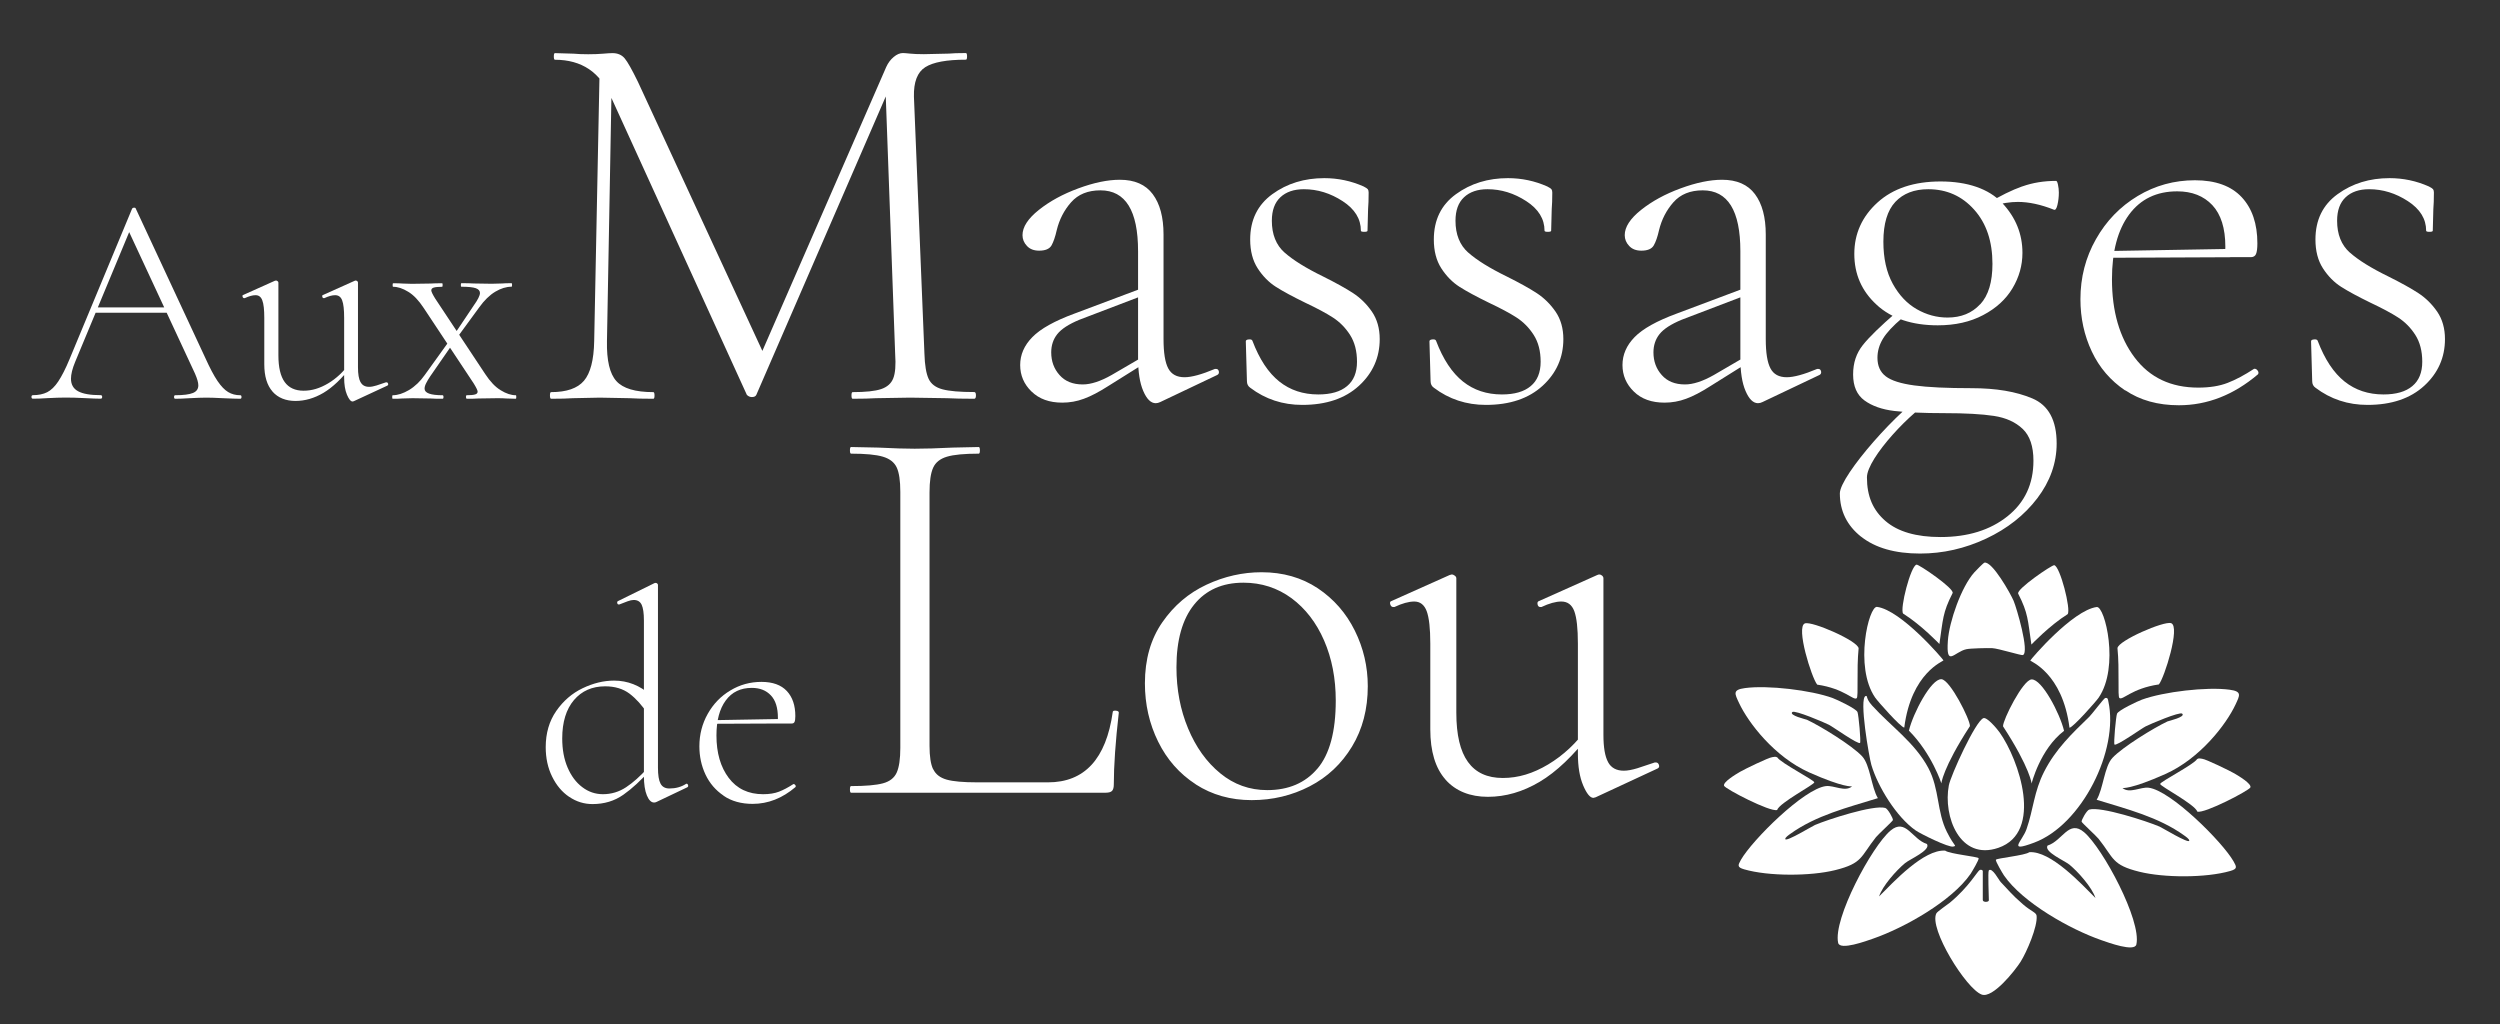 <svg xmlns="http://www.w3.org/2000/svg" viewBox="0 0 354.35 145.17"><rect x="0" y="0" width="354.35" height="145.17" fill="#333333" stroke="none"/><g style="isolation: isolate;"><g id="Calque_2"><path d="M263.65,105.3c-.26.28-3.86-2.29-4.42-2.57-.64-.33-4.83-2.11-5.18-1.81-.56.47,1.96,1.05,2.07,1.1,1.96.92,6.4,3.65,7.82,5.18,1.14,1.22,1.3,4.39,2.23,5.93-4.26,1.32-8.77,2.43-12.44,5.08-.16.12-.75.51-.68.73.13.41,3.85-1.86,4.21-2.01,1.78-.76,8.31-2.89,9.96-2.41.36.1,1.14,1.51,1.08,1.72-.04.16-2.08,2.02-2.4,2.42-2.21,2.79-1.87,3.7-5.78,4.67-3.49.87-9.45.89-12.9-.11-1.03-.3-.9-.57-.45-1.37,1.6-2.78,8.91-10.06,12.04-10.43,1.14-.13,2.71.88,3.7.04,0,0-1.18.21-6.08-1.98-4.9-2.19-8.61-7-9.94-9.84-.61-1.31-.96-1.87.83-2.11,3.22-.44,9.38.29,12.44,1.41.6.22,3.33,1.5,3.52,1.99.16.4.51,4.21.36,4.38Z" style="fill: #fff;"></path><path d="M266.34,127.06c2.02-2.02,6.34-6.71,9.38-6.49.55.46,4.63.85,4.73,1.07.09.2-.96,1.95-1.14,2.22-2.65,3.85-9.37,7.64-13.84,9.19-.9.31-4.69,1.71-4.93.59-.75-3.37,4.77-13.67,7.42-15.91,2.17-1.83,3.06,1.24,5.17,1.9.56.88-2.4,2.13-3.11,2.71-1.25,1.04-3.19,3.22-3.68,4.72Z" style="fill: #fff;"></path><path d="M281.88,123.38c.48-.52,1.44,1.37,1.69,1.63.96.98,1.52,1.75,3.18,3.18,1.17,1.01,1.87,1.13,1.92,1.62.16,1.51-1.41,5.15-2.27,6.51-.78,1.23-3.94,5.23-5.51,4.65-2.22-.81-7.53-9.4-6.43-11.51.13-.26,1.64-1.29,1.91-1.51,2.74-2.27,3.94-4.52,4.24-4.64.21-.09.43.03.43.15v4.1c0,.37.86.33.86.05,0-.56-.15-4.06-.01-4.21Z" style="fill: #fff;"></path><path d="M281.12,101.79c.52-.2,1.98,1.56,2.31,2.03,2.75,3.87,6.25,14.14-.18,16.35-5.46,1.88-7.86-4.46-7.02-8.86.27-1.4,3.77-9.1,4.9-9.52Z" style="fill: #fff;"></path><path d="M298.35,98.95c.43-.12.43.19.49.48,1.51,6.89-3.75,17.49-10.53,20.01-3.87,1.44-1.69-.16-1.07-1.92.96-2.74,1.06-5.33,2.49-8.13,1.65-3.24,3.95-5.41,6.43-7.82.3-.29,2.03-2.56,2.2-2.61Z" style="fill: #fff;"></path><path d="M264.43,98.66c.36-.1-.08.23.92,1.34,2.65,2.93,6.05,5.25,7.97,8.85,1.6,3.01,1.19,6.2,2.64,9.08,1.11,2.2,1.44,1.9.9,2.06-.62.19-4.64-1.8-5.34-2.29-2.68-1.86-5.34-6.15-6.27-9.27-.31-1.04-1.79-9.5-.81-9.78Z" style="fill: #fff;"></path><path d="M275.46,93.6c.04.13-4.55,1.7-5.55,9.53-.5-.03-3.78-3.74-4.13-4.26-2.99-4.35-.9-13.01.27-12.85,3.43.46,9.36,7.41,9.42,7.59Z" style="fill: #fff;"></path><path d="M281.27,79.75c1.11-.24,3.72,4.42,4.14,5.41s2.28,7.28,1.32,7.69c-.21.09-3.52-.95-4.35-.98-.66-.03-3.09.02-3.67.15-1.73.38-2.88,2.64-2.62-1.19.19-2.73,1.91-7.65,3.74-9.69.2-.22,1.3-1.36,1.45-1.39Z" style="fill: #fff;"></path><path d="M287.96,96.3c1.46-.06,4.02,4.84,4.6,7.29-3.42,2.61-4.61,7.5-4.61,7.5.07.13-.17-2.2-4.04-8.14-.05-.87,2.82-6.6,4.05-6.65Z" style="fill: #fff;"></path><path d="M255.83,88.36c1-.36,7.54,2.49,7.61,3.54-.31,3.05,0,6.83-.27,7.06-.47.39-1.71-1.35-5.6-1.92-.78-.94-3.07-8.2-1.74-8.68Z" style="fill: #fff;"></path><path d="M251.19,107.32c.25-.02.48-.13.73.04.47.78,5.24,3.21,5.24,3.53s-4.95,2.9-5.27,3.92c-1.01.31-7.34-2.99-7.52-3.43-.2-.52,1.68-1.64,2.26-1.98.61-.36,4.06-2.04,4.57-2.08Z" style="fill: #fff;"></path><path d="M271.65,80.03c.32-.06,5.43,3.42,5.11,4.04-1.43,2.8-1.35,3.72-1.87,7.21,0,0-2.58-2.71-5.14-4.31-.5-.63,1.07-6.78,1.9-6.94Z" style="fill: #fff;"></path><path d="M291.17,80.11c-.32-.06-5.43,3.42-5.11,4.04,1.43,2.8,1.35,3.72,1.87,7.21,0,0,2.58-2.71,5.14-4.31.5-.63-1.07-6.78-1.9-6.94Z" style="fill: #fff;"></path><path d="M287.78,93.62c-.04.13,4.55,1.7,5.55,9.53.5-.03,3.78-3.74,4.13-4.26,2.99-4.35.9-13.01-.27-12.85-3.43.46-9.36,7.41-9.42,7.59Z" style="fill: #fff;"></path><path d="M307.74,88.33c-1-.36-7.54,2.49-7.61,3.54.31,3.05,0,6.83.27,7.06.47.39,1.71-1.35,5.6-1.92.78-.94,3.07-8.2,1.74-8.68Z" style="fill: #fff;"></path><path d="M275.17,96.27c-1.46-.06-4.02,4.84-4.6,7.29,3.27,3.29,4.61,7.5,4.61,7.5-.07.13.17-2.2,4.04-8.14.05-.87-2.82-6.6-4.05-6.65Z" style="fill: #fff;"></path><path d="M299.7,105.53c.26.28,3.86-2.29,4.42-2.57.64-.33,4.83-2.11,5.18-1.81.56.47-1.96,1.05-2.07,1.1-1.96.92-6.4,3.65-7.82,5.18-1.14,1.22-1.3,4.39-2.23,5.93,4.26,1.32,8.77,2.43,12.44,5.08.16.12.75.51.68.73-.13.41-3.85-1.86-4.21-2.01-1.78-.76-8.31-2.89-9.96-2.41-.36.1-1.14,1.51-1.08,1.72.04.16,2.08,2.02,2.4,2.42,2.21,2.79,1.87,3.7,5.78,4.67,3.49.87,9.45.89,12.9-.11,1.03-.3.9-.57.45-1.37-1.6-2.78-8.91-10.06-12.04-10.43-1.14-.13-2.71.88-3.7.04,0,0,1.18.21,6.08-1.98,4.9-2.19,8.61-7,9.94-9.84.61-1.31.96-1.87-.83-2.11-3.22-.44-9.38.29-12.44,1.41-.6.22-3.33,1.5-3.52,1.99-.16.4-.51,4.21-.36,4.38Z" style="fill: #fff;"></path><path d="M297.01,127.28c-2.02-2.02-6.34-6.71-9.38-6.49-.55.46-4.63.85-4.73,1.07-.09.2.96,1.95,1.14,2.22,2.65,3.85,9.37,7.64,13.84,9.19.9.31,4.69,1.71,4.93.59.75-3.37-4.77-13.67-7.42-15.91-2.17-1.83-3.06,1.24-5.17,1.9-.56.88,2.4,2.13,3.11,2.71,1.25,1.04,3.19,3.22,3.68,4.72Z" style="fill: #fff;"></path><path d="M312.15,107.55c-.25-.02-.48-.13-.73.04-.47.78-5.24,3.21-5.24,3.53s4.95,2.9,5.27,3.92c1.01.31,7.34-2.99,7.52-3.43.2-.52-1.68-1.64-2.26-1.98-.61-.36-4.06-2.04-4.57-2.08Z" style="fill: #fff;"></path></g><g id="Calque_1"><g><path d="M132.29,109.05c.34.71.97,1.19,1.88,1.45.91.26,2.36.39,4.35.39h10.03c5.17,0,8.23-3.32,9.17-9.96,0-.16.14-.22.43-.2.29.03.43.12.43.27-.47,4.13-.71,7.53-.71,10.19,0,.42-.08.72-.24.9-.16.18-.47.27-.94.27h-36.06c-.11,0-.16-.16-.16-.47s.05-.47.16-.47c2.04,0,3.54-.13,4.51-.39.97-.26,1.62-.77,1.96-1.53.34-.76.51-1.92.51-3.49v-36.3c0-1.57-.17-2.72-.51-3.45-.34-.73-.99-1.24-1.96-1.53-.97-.29-2.47-.43-4.51-.43-.11,0-.16-.16-.16-.47s.05-.47.16-.47l3.84.08c2.2.11,3.92.16,5.17.16,1.41,0,3.21-.05,5.41-.16l3.68-.08c.1,0,.16.16.16.47s-.05.47-.16.47c-2.04,0-3.54.14-4.51.43-.97.29-1.62.81-1.96,1.57-.34.76-.51,1.92-.51,3.49v35.91c0,1.52.17,2.63.51,3.33Z" style="fill: #fff;"></path><path d="M169.49,111.17c-2.3-1.49-4.08-3.5-5.33-6.04-1.25-2.53-1.88-5.29-1.88-8.27,0-3.4.82-6.28,2.47-8.66,1.65-2.38,3.74-4.15,6.27-5.33,2.53-1.18,5.13-1.76,7.8-1.76,3.03,0,5.68.76,7.96,2.27,2.27,1.52,4.02,3.52,5.25,6,1.23,2.48,1.84,5.11,1.84,7.88,0,3.24-.74,6.09-2.23,8.55-1.49,2.46-3.49,4.34-6,5.64s-5.25,1.96-8.23,1.96-5.62-.75-7.92-2.23ZM186.74,108.94c1.72-2.04,2.59-5.25,2.59-9.64,0-3.14-.55-5.97-1.65-8.51-1.1-2.53-2.64-4.53-4.62-6-1.99-1.46-4.26-2.2-6.82-2.2-2.98,0-5.31,1.03-6.98,3.1-1.67,2.07-2.51,5.03-2.51,8.9,0,3.14.55,6.02,1.65,8.66,1.1,2.64,2.61,4.76,4.55,6.35,1.93,1.59,4.16,2.39,6.66,2.39,3.03,0,5.41-1.02,7.13-3.06Z" style="fill: #fff;"></path><path d="M204.89,110.5c-1.44-1.62-2.16-4-2.16-7.13v-12.15c0-2.14-.17-3.67-.51-4.59-.34-.91-.93-1.37-1.76-1.37-.78,0-1.72.26-2.82.78h-.16c-.21,0-.35-.13-.43-.39-.08-.26-.01-.42.2-.47l8.23-3.68.31-.08c.1,0,.24.05.39.16.16.11.24.24.24.39v19.05c0,3.14.55,5.46,1.65,6.98,1.1,1.52,2.74,2.27,4.94,2.27s4.29-.64,6.43-1.92c2.14-1.28,4.02-3.04,5.64-5.29l.39.86c-2.46,3.19-4.87,5.49-7.25,6.9-2.38,1.41-4.82,2.12-7.33,2.12s-4.56-.81-6-2.43ZM227.93,108.03c.44.81,1.19,1.21,2.23,1.21.52,0,1.16-.12,1.92-.35.76-.24,1.58-.51,2.47-.82h.16c.21,0,.35.12.43.35s.01.41-.2.51l-8.78,4.08-.31.08c-.47,0-.95-.59-1.45-1.76-.5-1.18-.75-2.68-.75-4.51v-15.6c0-2.14-.17-3.67-.51-4.59-.34-.91-.95-1.37-1.84-1.37-.78,0-1.72.26-2.82.78h-.16c-.21,0-.34-.13-.39-.39-.05-.26.03-.42.24-.47l8.23-3.68.24-.08c.16,0,.3.05.43.16.13.11.2.24.2.39v22.19c0,1.78.22,3.07.67,3.88Z" style="fill: #fff;"></path></g><g><path d="M34.23,56.27c0,.17-.06.25-.17.25-.51,0-1.33-.03-2.46-.08-1.08-.06-1.87-.08-2.38-.08-.59,0-1.37.03-2.34.08-.91.06-1.59.08-2.04.08-.11,0-.17-.08-.17-.25s.06-.25.17-.25c1.16,0,2-.11,2.51-.32.51-.21.76-.57.76-1.08,0-.4-.16-.95-.47-1.66l-9.6-20.64.81-.72-8.2,19.7c-.4.96-.59,1.76-.59,2.38,0,.82.34,1.42,1.02,1.78.68.37,1.74.55,3.19.55.14,0,.21.08.21.25s-.07.25-.21.25c-.51,0-1.25-.03-2.21-.08-1.08-.06-2.01-.08-2.8-.08-.71,0-1.54.03-2.51.08-.85.06-1.54.08-2.08.08-.14,0-.21-.08-.21-.25s.07-.25.21-.25c.79,0,1.46-.14,2.02-.42.55-.28,1.08-.79,1.57-1.53.49-.74,1.03-1.78,1.59-3.14l8.88-21.36c.06-.08.15-.13.28-.13s.21.04.23.13l9.85,21.15c.65,1.44,1.23,2.54,1.74,3.29s1.01,1.27,1.51,1.57c.5.3,1.07.45,1.72.45.11,0,.17.08.17.25ZM13.47,43.57h11l.3.76h-11.68l.38-.76Z" style="fill: #fff;"></path><path d="M38.63,55.5c-.78-.88-1.17-2.17-1.17-3.86v-6.58c0-1.16-.09-1.99-.28-2.48-.18-.5-.5-.74-.96-.74-.42,0-.93.14-1.53.42h-.08c-.11,0-.19-.07-.23-.21-.04-.14,0-.23.11-.25l4.46-2,.17-.04c.06,0,.13.03.21.08.08.06.13.13.13.21v10.32c0,1.7.3,2.96.89,3.78.59.82,1.49,1.23,2.68,1.23s2.32-.35,3.48-1.04c1.16-.69,2.18-1.65,3.06-2.87l.21.47c-1.33,1.73-2.64,2.97-3.93,3.74-1.29.76-2.61,1.15-3.97,1.15s-2.47-.44-3.25-1.32ZM51.11,54.17c.24.44.64.66,1.21.66.28,0,.63-.06,1.04-.19.41-.13.86-.28,1.34-.45h.08c.11,0,.19.06.23.19.04.13,0,.22-.11.28l-4.76,2.21-.17.04c-.25,0-.52-.32-.79-.96-.27-.64-.4-1.45-.4-2.44v-8.45c0-1.16-.09-1.99-.28-2.48-.18-.5-.52-.74-1-.74-.42,0-.93.14-1.53.42h-.08c-.11,0-.18-.07-.21-.21-.03-.14.01-.23.13-.25l4.46-2,.13-.04c.08,0,.16.03.23.08.07.06.11.13.11.21v12.02c0,.96.12,1.66.36,2.1Z" style="fill: #fff;"></path><path d="M55.59,56.27c0-.17.03-.25.08-.25.71,0,1.48-.25,2.31-.74.83-.5,1.59-1.22,2.27-2.19l3.57-4.97.51.38-3.35,4.84c-.23.34-.42.66-.57.96-.16.3-.23.56-.23.79,0,.62.85.93,2.55.93.08,0,.13.08.13.25s-.04.25-.13.25c-.76,0-1.33-.01-1.7-.04l-2.55-.04-1.49.04c-.28.03-.72.04-1.32.04-.06,0-.08-.08-.08-.25ZM66.04,56.27c0-.17.04-.25.13-.25.54,0,.93-.04,1.17-.11.24-.07.36-.2.36-.4,0-.17-.18-.55-.55-1.15l-7.09-10.7c-.71-1.08-1.44-1.85-2.21-2.31-.76-.47-1.47-.7-2.12-.7-.06,0-.08-.08-.08-.25s.03-.25.08-.25c.59,0,1.03.01,1.32.04l1.32.04,2.68-.04c.4-.03.93-.04,1.61-.04.06,0,.08.08.08.25s-.03.25-.08.25c-.54,0-.93.04-1.17.11-.24.07-.36.21-.36.4,0,.17.18.55.55,1.15l7.09,10.7c.71,1.08,1.44,1.85,2.21,2.31.76.47,1.47.7,2.12.7.06,0,.08.08.08.25s-.03.25-.08.25l-1.36-.04c-.28-.03-.71-.04-1.27-.04l-2.68.04c-.4.03-.93.04-1.61.04-.08,0-.13-.08-.13-.25ZM64.04,47.94l3.1-4.63c.59-.82.89-1.42.89-1.78,0-.31-.2-.54-.59-.68-.4-.14-1.08-.21-2.04-.21-.06,0-.08-.08-.08-.25s.03-.25.08-.25c.76,0,1.34.01,1.74.04l2.55.04,1.49-.04c.28-.03.72-.04,1.32-.04.06,0,.08.08.08.25s-.03.25-.08.25c-.74,0-1.5.23-2.29.7s-1.56,1.21-2.29,2.23l-3.48,4.76-.38-.38Z" style="fill: #fff;"></path></g><g><path d="M85.02,9.33l1.72.16-.71,38.88c-.05,2.72.39,4.6,1.33,5.64.94,1.05,2.69,1.57,5.25,1.57.1,0,.16.16.16.47s-.05.47-.16.47c-1.46,0-2.59-.03-3.37-.08l-4.23-.08-3.84.08c-.68.05-1.7.08-3.06.08-.1,0-.16-.16-.16-.47s.05-.47.16-.47c2.2,0,3.75-.54,4.66-1.61.91-1.07,1.4-2.94,1.45-5.61l.78-39.04ZM138.33,56.05c0,.31-.08.47-.24.47-1.62,0-2.9-.03-3.84-.08l-5.25-.08-4.86.08c-.78.05-1.88.08-3.29.08-.11,0-.16-.16-.16-.47s.05-.47.16-.47c1.83,0,3.18-.14,4.04-.43.86-.29,1.44-.8,1.72-1.53.29-.73.38-1.88.27-3.45l-1.41-38.65,2.27-2.9-20.54,47.35c-.1.21-.31.31-.63.31-.26,0-.5-.1-.71-.31l-19.13-41.94c-.84-1.93-1.92-3.34-3.25-4.23-1.33-.89-2.94-1.33-4.82-1.33-.11,0-.16-.16-.16-.47s.05-.47.16-.47l2.67.08c.52.05,1.2.08,2.04.08s1.54-.03,2.12-.08c.57-.05,1.02-.08,1.33-.08.73,0,1.31.25,1.72.74.42.5,1.04,1.61,1.88,3.33l17.95,38.81-2.04,3.29,19.29-44.22c.26-.57.61-1.04,1.06-1.41.44-.37.88-.55,1.29-.55.21,0,.55.03,1.02.08.47.05,1.12.08,1.96.08l3.53-.08c.52-.05,1.33-.08,2.43-.08.1,0,.16.16.16.47s-.05.47-.16.47c-2.72,0-4.64.35-5.76,1.06-1.12.71-1.66,2.1-1.61,4.19l1.49,36.45c.05,1.62.25,2.8.59,3.53.34.73.99,1.23,1.96,1.49.97.26,2.47.39,4.51.39.16,0,.24.16.24.47Z" style="fill: #fff;"></path><path d="M146.21,55.5c-1.07-1.04-1.61-2.3-1.61-3.76s.57-2.78,1.73-3.96c1.15-1.18,3.14-2.29,5.96-3.33l9.8-3.68.16,1.02-9.25,3.53c-1.52.63-2.56,1.31-3.14,2.04-.58.73-.86,1.6-.86,2.59,0,1.25.39,2.33,1.18,3.21.78.89,1.88,1.33,3.29,1.33,1.15,0,2.51-.44,4.08-1.33l5.25-3.06.16.94-5.88,3.68c-1.31.84-2.46,1.44-3.45,1.8-.99.37-2.01.55-3.06.55-1.83,0-3.28-.52-4.35-1.57ZM163.81,57.15c-.68,0-1.27-.58-1.76-1.72-.5-1.15-.74-2.72-.74-4.7v-15.13c0-5.75-1.78-8.62-5.33-8.62-1.78,0-3.16.56-4.16,1.69-.99,1.12-1.67,2.44-2.04,3.96-.21.94-.46,1.66-.74,2.16-.29.5-.88.74-1.76.74-.73,0-1.31-.22-1.72-.67-.42-.44-.63-.95-.63-1.53,0-1.15.77-2.34,2.31-3.57,1.54-1.23,3.41-2.25,5.61-3.06,2.19-.81,4.15-1.22,5.88-1.22,2.09,0,3.65.68,4.66,2.04,1.02,1.36,1.53,3.27,1.53,5.72v14.82c0,1.93.22,3.32.67,4.16s1.21,1.25,2.31,1.25c.99,0,2.43-.39,4.31-1.18h.16c.21,0,.34.12.39.35.05.24-.03.41-.23.51l-8.08,3.84c-.21.1-.42.16-.63.16Z" style="fill: #fff;"></path><path d="M182.07,35.79c1.2,1.07,3.03,2.21,5.49,3.41,1.78.89,3.19,1.67,4.23,2.35,1.04.68,1.93,1.56,2.67,2.63.73,1.07,1.1,2.37,1.1,3.88,0,2.61-.98,4.82-2.94,6.62-1.96,1.8-4.64,2.71-8.04,2.71-2.77,0-5.23-.81-7.37-2.43-.31-.21-.47-.52-.47-.94l-.16-5.64c0-.16.14-.25.43-.27.29-.03.46.04.51.2.99,2.61,2.26,4.53,3.8,5.76,1.54,1.23,3.38,1.84,5.53,1.84,1.78,0,3.14-.39,4.08-1.18.94-.78,1.41-1.93,1.41-3.45s-.33-2.78-.98-3.8c-.65-1.02-1.46-1.84-2.43-2.47-.97-.63-2.29-1.33-3.96-2.12-1.72-.84-3.1-1.58-4.12-2.23-1.02-.65-1.88-1.53-2.59-2.63-.71-1.1-1.06-2.46-1.06-4.08,0-2.77,1.05-4.91,3.14-6.43,2.09-1.52,4.55-2.27,7.37-2.27,1.93,0,3.79.39,5.57,1.18.31.16.51.29.59.39.08.11.12.26.12.47,0,.99-.03,1.78-.08,2.35l-.08,3.06c0,.11-.16.16-.47.16s-.47-.05-.47-.16c0-1.67-.86-3.07-2.59-4.19-1.72-1.12-3.55-1.69-5.49-1.69-1.41,0-2.52.38-3.33,1.14-.81.76-1.21,1.87-1.21,3.33,0,1.93.6,3.44,1.8,4.51Z" style="fill: #fff;"></path><path d="M208.1,35.79c1.2,1.07,3.03,2.21,5.49,3.41,1.78.89,3.19,1.67,4.23,2.35,1.04.68,1.93,1.56,2.67,2.63.73,1.07,1.1,2.37,1.1,3.88,0,2.61-.98,4.82-2.94,6.62-1.96,1.8-4.64,2.71-8.04,2.71-2.77,0-5.23-.81-7.37-2.43-.31-.21-.47-.52-.47-.94l-.16-5.64c0-.16.14-.25.43-.27.29-.03.46.04.51.2.99,2.61,2.26,4.53,3.8,5.76,1.54,1.23,3.38,1.84,5.53,1.84,1.78,0,3.14-.39,4.08-1.18.94-.78,1.41-1.93,1.41-3.45s-.33-2.78-.98-3.8c-.65-1.02-1.46-1.84-2.43-2.47-.97-.63-2.29-1.33-3.96-2.12-1.72-.84-3.1-1.58-4.12-2.23-1.02-.65-1.88-1.53-2.59-2.63-.71-1.1-1.06-2.46-1.06-4.08,0-2.77,1.04-4.91,3.14-6.43,2.09-1.52,4.55-2.27,7.37-2.27,1.93,0,3.79.39,5.57,1.18.31.16.51.29.59.39.08.11.12.26.12.47,0,.99-.03,1.78-.08,2.35l-.08,3.06c0,.11-.16.16-.47.16s-.47-.05-.47-.16c0-1.67-.86-3.07-2.59-4.19-1.72-1.12-3.55-1.69-5.49-1.69-1.41,0-2.52.38-3.33,1.14-.81.76-1.21,1.87-1.21,3.33,0,1.93.6,3.44,1.8,4.51Z" style="fill: #fff;"></path><path d="M231.58,55.5c-1.07-1.04-1.61-2.3-1.61-3.76s.57-2.78,1.72-3.96c1.15-1.18,3.14-2.29,5.96-3.33l9.8-3.68.16,1.02-9.25,3.53c-1.52.63-2.56,1.31-3.14,2.04-.58.73-.86,1.6-.86,2.59,0,1.25.39,2.33,1.18,3.21.78.89,1.88,1.33,3.29,1.33,1.15,0,2.51-.44,4.08-1.33l5.25-3.06.16.94-5.88,3.68c-1.31.84-2.46,1.44-3.45,1.8-.99.37-2.01.55-3.06.55-1.83,0-3.28-.52-4.35-1.57ZM249.18,57.15c-.68,0-1.27-.58-1.76-1.72-.5-1.15-.74-2.72-.74-4.7v-15.13c0-5.75-1.78-8.62-5.33-8.62-1.78,0-3.16.56-4.16,1.69-.99,1.12-1.67,2.44-2.04,3.96-.21.94-.46,1.66-.75,2.16-.29.5-.88.74-1.76.74-.73,0-1.31-.22-1.72-.67-.42-.44-.63-.95-.63-1.53,0-1.15.77-2.34,2.31-3.57,1.54-1.23,3.41-2.25,5.61-3.06,2.2-.81,4.16-1.22,5.88-1.22,2.09,0,3.65.68,4.66,2.04,1.02,1.36,1.53,3.27,1.53,5.72v14.82c0,1.93.22,3.32.67,4.16.44.84,1.21,1.25,2.31,1.25.99,0,2.43-.39,4.31-1.18h.16c.21,0,.34.12.39.35.05.24-.03.41-.23.51l-8.08,3.84c-.21.1-.42.16-.63.16Z" style="fill: #fff;"></path><path d="M263.8,76.08c-2.01-1.59-3.02-3.65-3.02-6.15s8.55-12.2,12.62-14.5l.86,1.02c-3.19,1.62-9.64,8.49-9.64,11.21s.88,4.68,2.63,6.19,4.35,2.27,7.8,2.27c3.87,0,7.03-.98,9.49-2.94,2.46-1.96,3.68-4.59,3.68-7.88,0-2.04-.51-3.54-1.53-4.51-1.02-.97-2.38-1.58-4.08-1.84-1.7-.26-4.04-.39-7.02-.39s-5.34-.11-7.09-.31c-1.75-.21-3.16-.71-4.23-1.49-1.07-.78-1.61-2.01-1.61-3.68s.46-3,1.37-4.16c.91-1.15,2.5-2.69,4.74-4.63l.86.78c-1.31,1.1-2.22,2.08-2.74,2.94-.52.86-.78,1.76-.78,2.7,0,1.15.39,2.03,1.18,2.63.78.6,2.13,1.03,4.04,1.29,1.91.26,4.61.39,8.11.39s6.32.48,8.62,1.45c2.3.97,3.45,3.1,3.45,6.39,0,2.77-.92,5.36-2.74,7.76-1.83,2.4-4.25,4.31-7.25,5.72-3.01,1.41-6.13,2.12-9.37,2.12-3.55,0-6.34-.8-8.35-2.39ZM266,43.2c-2.12-1.93-3.17-4.34-3.17-7.21s1.1-5.3,3.29-7.29c2.2-1.99,5.17-2.98,8.94-2.98s6.83,1.02,8.74,3.06c1.91,2.04,2.86,4.39,2.86,7.06,0,1.78-.47,3.45-1.41,5.02s-2.33,2.84-4.16,3.8c-1.83.97-3.97,1.45-6.43,1.45-3.66,0-6.55-.97-8.66-2.9ZM280.69,43.12c1.15-1.25,1.72-3.16,1.72-5.72,0-3.19-.86-5.75-2.59-7.68-1.72-1.93-3.89-2.9-6.51-2.9-1.99,0-3.54.6-4.67,1.8-1.12,1.2-1.69,3.08-1.69,5.64,0,2.35.44,4.34,1.33,5.96.89,1.62,2.03,2.82,3.41,3.61s2.83,1.18,4.35,1.18c1.93,0,3.47-.63,4.62-1.88ZM286.65,26.42c1.46-.52,3.06-.78,4.78-.78.1,0,.2.18.27.55.08.37.12.73.12,1.1,0,.63-.07,1.21-.2,1.76-.13.55-.3.77-.51.67-1.83-.73-3.53-1.1-5.1-1.1-1.05,0-2.25.18-3.61.55l-.71,2.35v-2.67c1.83-1.1,3.47-1.91,4.94-2.43Z" style="fill: #fff; mix-blend-mode: luminosity;"></path><path d="M301.23,55.35c-2.09-1.41-3.67-3.25-4.74-5.53-1.07-2.27-1.61-4.74-1.61-7.41,0-3.08.73-5.92,2.2-8.51,1.46-2.59,3.44-4.63,5.92-6.12,2.48-1.49,5.19-2.23,8.11-2.23s5.13.8,6.62,2.39c1.49,1.59,2.23,3.78,2.23,6.55,0,.73-.07,1.24-.2,1.53-.13.29-.38.43-.74.43h-3.68c.05-.37.08-.86.08-1.49,0-2.61-.62-4.57-1.84-5.88-1.23-1.31-2.89-1.96-4.98-1.96-2.93,0-5.2,1.1-6.82,3.29-1.62,2.2-2.43,5.25-2.43,9.17,0,4.55,1.07,8.25,3.21,11.09,2.14,2.85,5.15,4.27,9.02,4.27,1.62,0,3-.22,4.16-.67,1.15-.44,2.4-1.11,3.76-2h.08c.16,0,.3.09.43.27.13.18.14.35.04.51-3.45,2.93-7.19,4.39-11.21,4.39-2.98,0-5.51-.71-7.6-2.12ZM298.25,35.59l17.88-.31v1.18l-17.8.08-.08-.94Z" style="fill: #fff;"></path><path d="M333.06,35.79c1.2,1.07,3.03,2.21,5.49,3.41,1.78.89,3.19,1.67,4.23,2.35,1.04.68,1.93,1.56,2.67,2.63.73,1.07,1.1,2.37,1.1,3.88,0,2.61-.98,4.82-2.94,6.62-1.96,1.8-4.64,2.71-8.04,2.71-2.77,0-5.23-.81-7.37-2.43-.31-.21-.47-.52-.47-.94l-.16-5.64c0-.16.14-.25.43-.27.29-.03.46.04.51.2.99,2.61,2.26,4.53,3.8,5.76,1.54,1.23,3.38,1.84,5.53,1.84,1.78,0,3.14-.39,4.08-1.18.94-.78,1.41-1.93,1.41-3.45s-.33-2.78-.98-3.8c-.65-1.02-1.46-1.84-2.43-2.47-.97-.63-2.29-1.33-3.96-2.12-1.72-.84-3.1-1.58-4.12-2.23-1.02-.65-1.88-1.53-2.59-2.63-.71-1.1-1.06-2.46-1.06-4.08,0-2.77,1.04-4.91,3.14-6.43,2.09-1.52,4.55-2.27,7.37-2.27,1.93,0,3.79.39,5.57,1.18.31.16.51.29.59.39.08.11.12.26.12.47,0,.99-.03,1.78-.08,2.35l-.08,3.06c0,.11-.16.16-.47.16s-.47-.05-.47-.16c0-1.67-.86-3.07-2.59-4.19-1.72-1.12-3.55-1.69-5.49-1.69-1.41,0-2.52.38-3.33,1.14-.81.76-1.21,1.87-1.21,3.33,0,1.93.6,3.44,1.8,4.51Z" style="fill: #fff;"></path></g><g><path d="M80.68,112.95c-1.01-.68-1.81-1.63-2.42-2.87-.61-1.23-.91-2.63-.91-4.18,0-1.98.5-3.69,1.49-5.12.99-1.43,2.24-2.51,3.74-3.23,1.5-.72,2.99-1.08,4.46-1.08,1.92,0,3.65.68,5.18,2.04l-.38,2.72c-.82-1.25-1.69-2.21-2.61-2.91-.92-.69-2.07-1.04-3.46-1.04-1.84,0-3.31.65-4.42,1.95-1.1,1.3-1.66,3.12-1.66,5.44,0,1.56.25,2.93.76,4.12.51,1.19,1.2,2.12,2.08,2.78.88.67,1.85,1,2.93,1,1.19,0,2.28-.33,3.27-.98.99-.65,2.02-1.57,3.1-2.76l.34.3c-1.3,1.47-2.58,2.65-3.82,3.52-1.25.88-2.7,1.32-4.37,1.32-1.19,0-2.29-.34-3.29-1.02ZM93.63,111.08c.24.45.66.68,1.25.68.88,0,1.66-.21,2.34-.64l.08-.04c.11,0,.19.07.23.21s0,.24-.11.3l-4.37,2.08c-.11.06-.23.08-.34.08-.4,0-.74-.33-1.02-1-.28-.67-.42-1.59-.42-2.78v-22c0-1.05-.11-1.8-.32-2.25s-.59-.68-1.13-.68c-.23,0-.52.06-.87.19-.35.13-.74.28-1.17.45h-.08c-.11,0-.18-.06-.21-.19-.03-.13,0-.22.08-.28l5.18-2.55c.06-.03.13-.04.21-.04.06,0,.12.03.19.08.07.06.11.13.11.21v25.9c0,1.05.12,1.8.36,2.25Z" style="fill: #fff;"></path><path d="M102.57,112.78c-1.13-.76-1.99-1.76-2.57-2.99-.58-1.23-.87-2.57-.87-4.01,0-1.67.4-3.21,1.19-4.61.79-1.4,1.86-2.51,3.21-3.31,1.34-.81,2.81-1.21,4.4-1.21s2.78.43,3.59,1.29c.81.86,1.21,2.05,1.21,3.55,0,.4-.04.67-.11.83-.07.16-.21.23-.4.23h-2c.03-.2.04-.47.04-.81,0-1.42-.33-2.48-1-3.18-.67-.71-1.56-1.06-2.7-1.06-1.59,0-2.82.59-3.69,1.78-.88,1.19-1.32,2.84-1.32,4.97,0,2.46.58,4.47,1.74,6.01,1.16,1.54,2.79,2.31,4.88,2.31.88,0,1.63-.12,2.25-.36.62-.24,1.3-.6,2.04-1.08h.04c.08,0,.16.05.23.15.07.1.08.19.02.28-1.87,1.59-3.89,2.38-6.07,2.38-1.61,0-2.99-.38-4.12-1.15ZM100.96,102.08l9.68-.17v.64l-9.64.04-.04-.51Z" style="fill: #fff;"></path></g></g></g></svg>